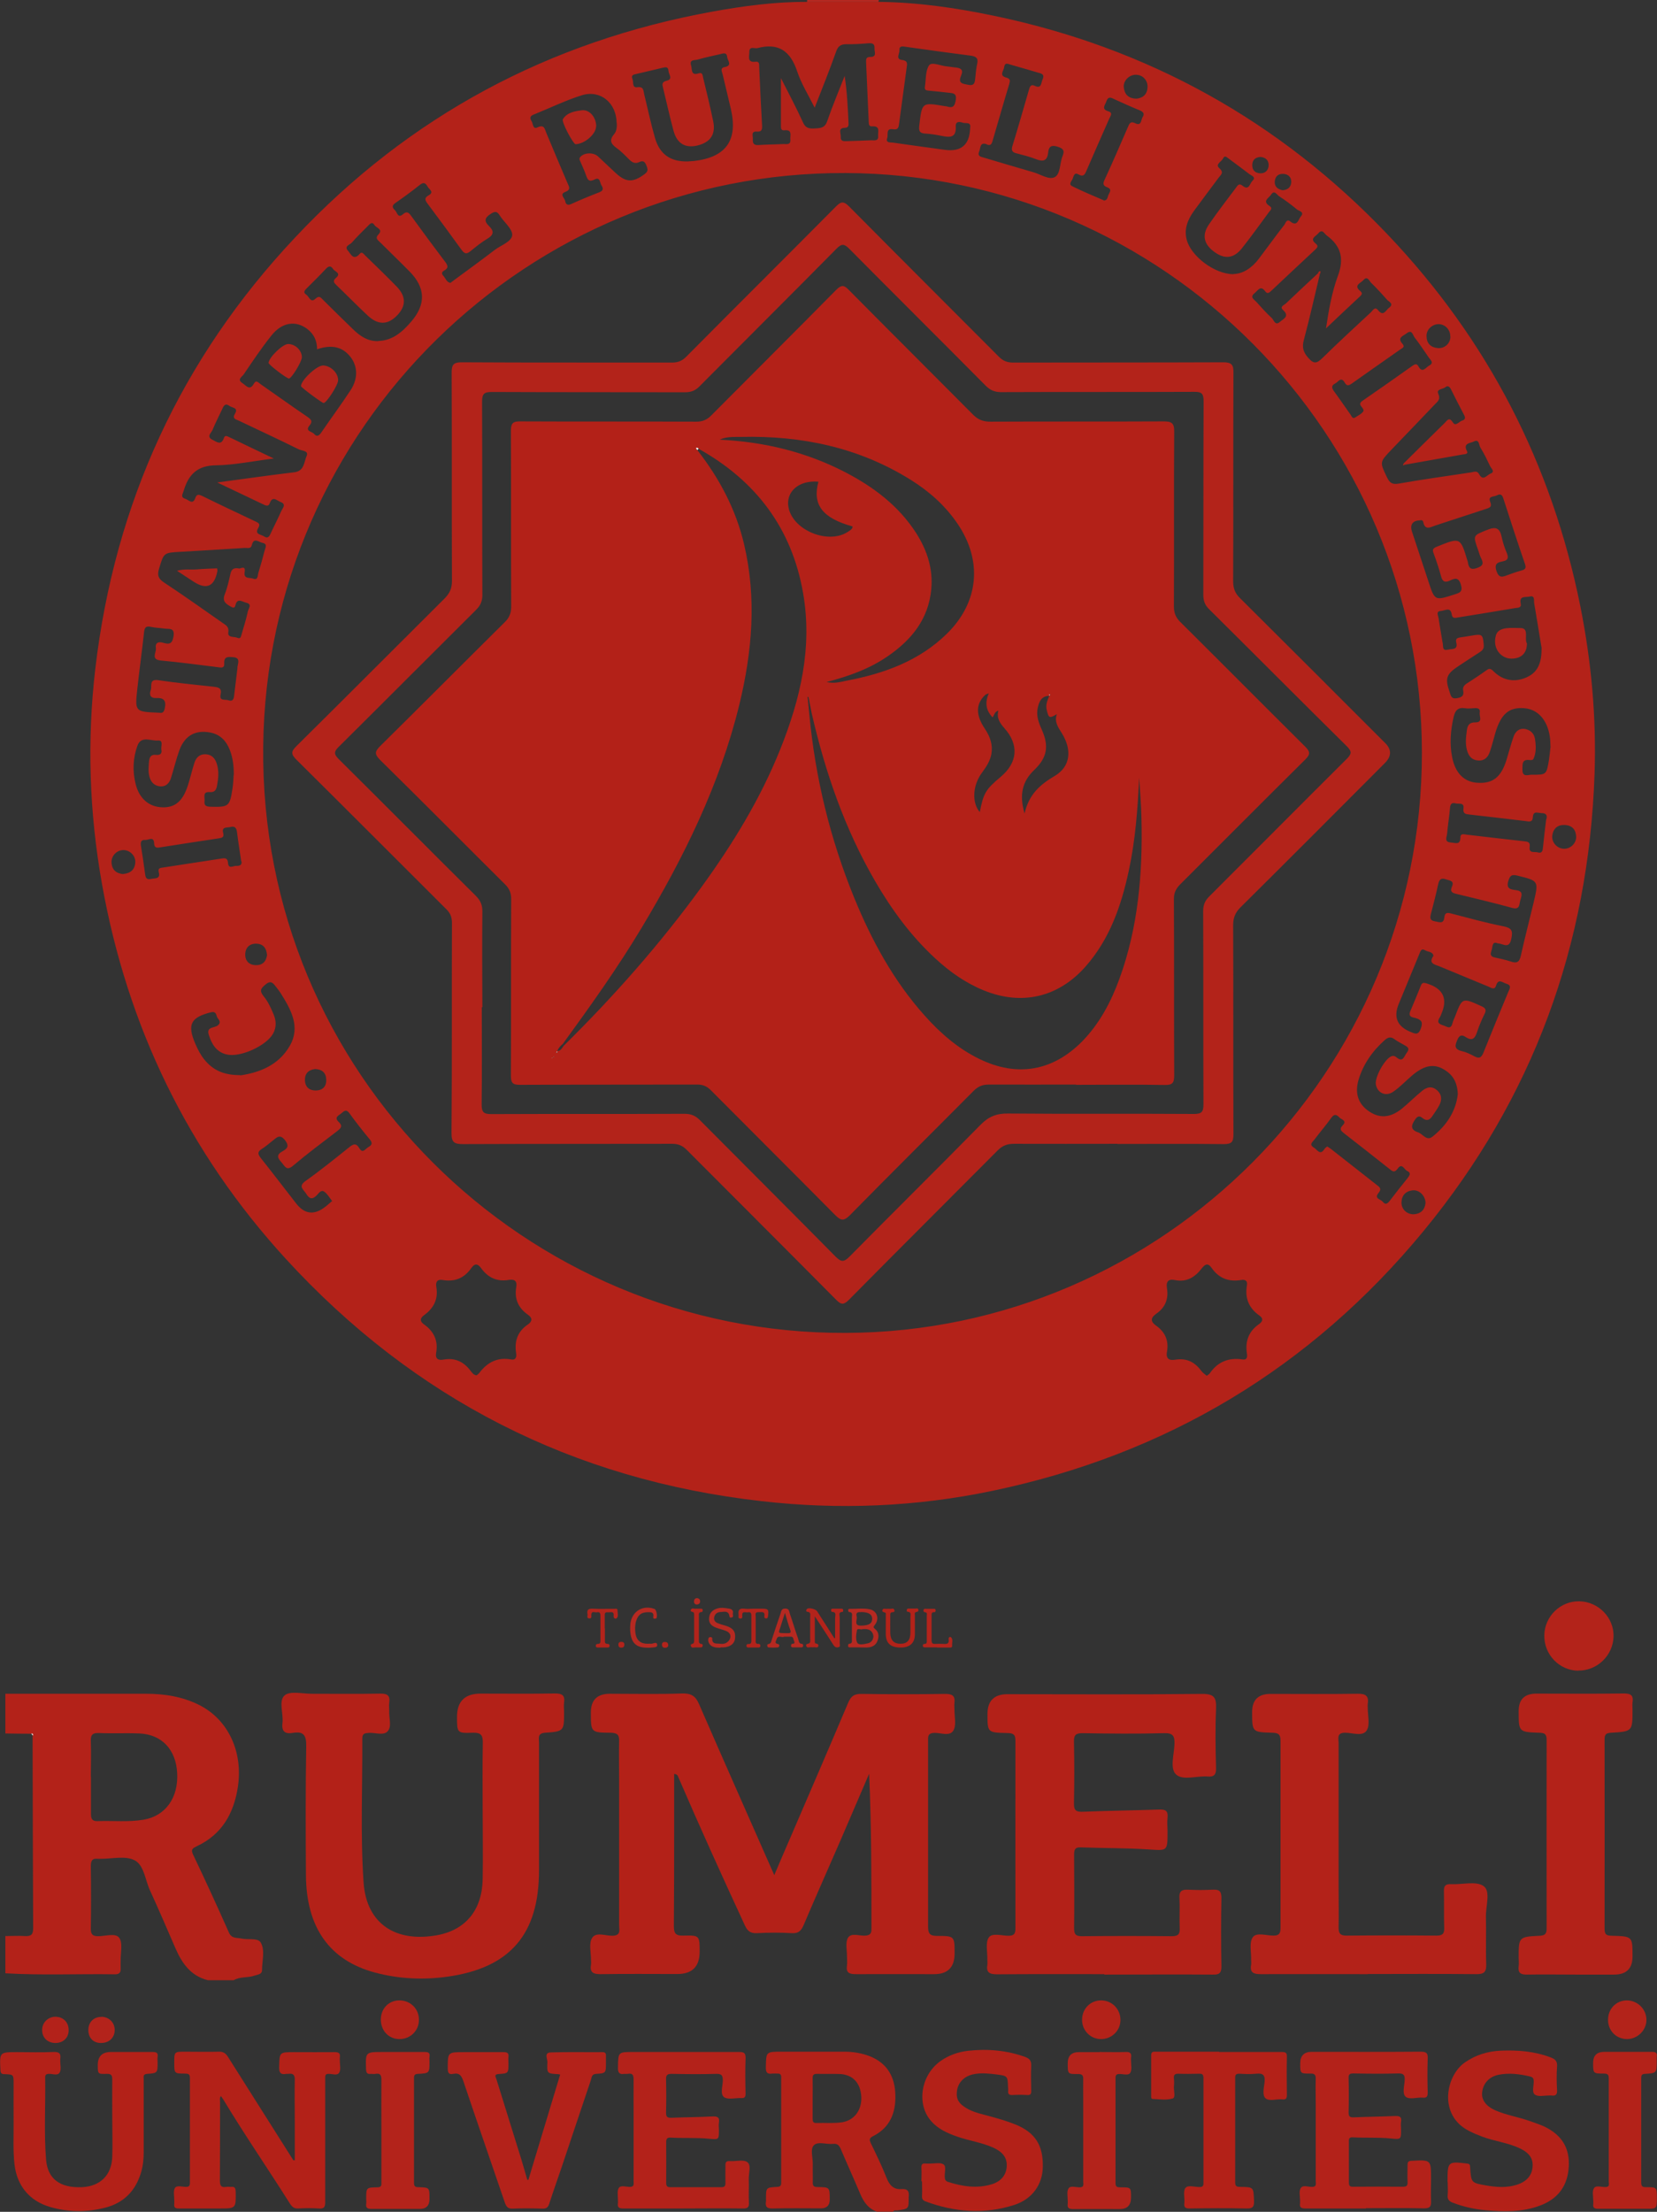 <?xml version="1.0" encoding="UTF-8"?>
<svg id="Layer_1" data-name="Layer 1" xmlns="http://www.w3.org/2000/svg" viewBox="0 0 114.39 152.63">
  <rect x="0" y="0" width="114.39" height="152.63" fill="#333333" stroke="none"/>
  <defs>
    <style>
      .cls-1 {
        fill: #b32118;
      }

      .cls-1, .cls-2, .cls-3, .cls-4, .cls-5, .cls-6, .cls-7, .cls-8 {
        fill-rule: evenodd;
        stroke-width: 0px;
      }

      .cls-2 {
        fill: #b52921;
      }

      .cls-3 {
        fill: #fdfbfa;
      }

      .cls-4 {
        fill: #b3231b;
      }

      .cls-5 {
        fill: #fcf7f5;
      }

      .cls-6 {
        fill: #b3221a;
      }

      .cls-7 {
        fill: #b32219;
      }

      .cls-8 {
        fill: #b3231a;
      }
    </style>
  </defs>
  <path class="cls-2" d="M60.68,0s-.03.06-.04.09c0,.01.02.03.03.04-1.66,0-3.31,0-4.97,0,.01-.03.03-.06.03-.09,0-.01-.02-.03-.03-.04h4.98Z"/>
  <path class="cls-7" d="M55.71.13c1.66,0,3.31,0,4.97,0,2.67.03,5.29.41,7.89.95,10.65,2.21,19.75,7.25,27.24,15.12,6.9,7.25,11.32,15.82,13.29,25.65.76,3.81,1.11,7.65.98,11.53-.4,11.83-4.26,22.4-11.79,31.55-7.8,9.47-17.78,15.44-29.79,17.95-5.26,1.1-10.57,1.32-15.92.71-13.04-1.47-24-7.07-32.85-16.72-6.74-7.36-10.94-16.03-12.69-25.87-.88-4.93-1.04-9.9-.46-14.86,1.34-11.43,5.92-21.4,13.82-29.78C28.26,8,37.9,2.85,49.19.8c2.15-.39,4.32-.68,6.52-.67ZM96.98,32.08s-.06-.06-.09-.09c.95-.94,1.9-1.88,2.86-2.82.17-.17.29-.42.55-.02.19.31.43-.07.65-.13.21-.06.22-.2.12-.39-.31-.58-.61-1.17-.9-1.76-.09-.18-.22-.29-.39-.15-.18.15-.64.12-.49.45.18.4-.05.54-.25.75-1,1.05-2,2.09-3,3.13-.81.85-.79.84-.29,1.89.19.39.37.51.82.43,1.65-.29,3.32-.52,4.98-.77.2-.03.42-.15.56.12.27.51.53.07.77-.03.36-.13.08-.35,0-.5-.21-.44-.42-.89-.68-1.3-.11-.17-.07-.62-.46-.42-.24.12-.76.1-.47.66.11.21-.15.21-.28.23-1.34.24-2.68.47-4.02.71ZM90.99,18.81s.08.08.12.13c-.36,1.51-.7,3.02-1.1,4.52-.14.52-.04.84.31,1.24.39.45.6.37.98,0,1.09-1.07,2.22-2.11,3.34-3.15.13-.12.27-.43.5-.14.37.46.52,0,.74-.16.39-.29-.01-.43-.14-.58-.35-.4-.71-.79-1.09-1.16-.13-.13-.25-.5-.53-.18-.18.21-.71.35-.21.76.16.13.11.24-.02.36-.79.73-1.57,1.47-2.35,2.21.19-1.26.4-2.48.82-3.62.44-1.18.23-2.06-.77-2.79-.18-.13-.3-.49-.59-.14-.18.21-.61.36-.16.71.2.16.09.28-.05.41-1.01.94-2.02,1.89-3.02,2.83-.13.12-.27.26-.42.05-.33-.46-.51-.06-.74.12-.35.28-.04.43.12.6.34.38.68.76,1.06,1.11.15.13.23.57.57.27.23-.2.7-.38.21-.82-.24-.22.06-.33.18-.43.75-.72,1.52-1.43,2.28-2.14ZM98.16,51.95c0-22.02-17.87-39.92-39.78-40.01-21.9-.09-39.98,17.51-40.21,39.58-.24,22.53,18.08,40.55,40.23,40.46,21.88-.09,39.77-18.01,39.76-40.03ZM83.32,94.93c.09-.07.17-.11.21-.18.55-.79,1.3-1.08,2.25-.94.33.05.33-.2.3-.41-.13-.85.12-1.53.84-2.03.25-.18.32-.38.02-.59-.73-.51-1.01-1.21-.86-2.08.06-.33-.13-.42-.41-.37-.86.14-1.54-.13-2.03-.84-.26-.38-.47-.23-.68.04-.47.61-1.05.97-1.86.8-.46-.09-.61.13-.54.56.12.74-.11,1.33-.73,1.76-.37.26-.45.52-.03.82.63.44.9,1.04.76,1.81-.08.46.13.62.56.55.77-.13,1.35.14,1.81.77.1.13.24.23.38.34ZM32.91,94.9c.06-.05.13-.09.18-.16.55-.73,1.25-1.1,2.19-.93.34.06.39-.18.35-.43-.13-.83.1-1.5.81-1.98.33-.23.32-.46,0-.68-.67-.47-.94-1.1-.8-1.91.07-.4-.11-.55-.5-.49-.81.14-1.44-.14-1.92-.8-.21-.3-.43-.38-.68-.02-.48.69-1.13.97-1.97.83-.37-.07-.51.12-.45.47.15.84-.18,1.48-.85,1.96-.3.22-.28.43,0,.63.68.48.99,1.12.84,1.96-.08.42.15.54.51.47.79-.14,1.39.14,1.87.78.1.13.2.28.41.31ZM53.91,5.39c.5.99,1.05,2.01,1.53,3.07.2.44.5.42.87.4.39-.02.65-.06.8-.51.36-1.05.8-2.08,1.2-3.11.17,1.12.22,2.21.27,3.31,0,.19-.08.27-.26.27-.5.02-.26.38-.28.61-.03.32.19.32.42.31.55-.02,1.11-.03,1.66-.06.2-.01.54.09.5-.29-.03-.26.18-.71-.4-.67-.26.02-.24-.18-.25-.35-.06-1.36-.12-2.72-.18-4.08-.01-.22.01-.36.29-.36.49,0,.27-.37.29-.61.02-.34-.19-.35-.46-.33-.49.04-.98.07-1.46.06-.39,0-.59.11-.73.51-.45,1.27-.95,2.52-1.48,3.87-.44-.88-.92-1.65-1.2-2.48-.46-1.41-1.28-2.02-2.75-1.63-.21.05-.57-.17-.56.28,0,.29-.17.74.44.66.26-.03.24.18.24.35.06,1.36.12,2.72.2,4.08.01.26-.04.41-.34.39-.46-.04-.28.3-.3.52-.02.28.06.43.39.41.57-.04,1.15-.04,1.72-.07.21,0,.52.08.48-.31-.03-.27.17-.7-.41-.64-.26.03-.24-.18-.24-.35,0-1.08,0-2.17,0-3.24ZM15.02,33.29c1.89-.25,3.6-.5,5.3-.7.7-.09.66-.71.85-1.13.16-.36-.33-.35-.54-.45-1.37-.68-2.76-1.32-4.14-1.98-.2-.09-.48-.13-.27-.48.26-.43-.2-.4-.38-.54-.28-.21-.4-.02-.5.22-.22.48-.47.95-.67,1.44-.08.2-.45.46,0,.68.29.14.6.42.79-.13.07-.22.24-.11.37-.05.23.1.46.22.69.33.74.36,1.49.71,2.38,1.14-1.46.18-2.72.45-3.99.47-1.29.01-1.9.64-2.23,1.76-.07.23-.24.44.11.55.24.07.52.46.7-.07.08-.24.22-.24.44-.14,1.24.61,2.49,1.2,3.74,1.79.22.1.3.19.16.43-.28.46.19.44.39.58.3.2.39-.03.49-.25.23-.5.49-.99.71-1.5.09-.2.37-.46-.05-.62-.26-.1-.56-.45-.75.09-.06.18-.19.19-.35.12-1.03-.49-2.06-.98-3.24-1.54ZM21.89,24.11c0-.6-.22-1.04-.64-1.38-.81-.64-1.77-.51-2.51.42-.69.86-1.3,1.78-1.92,2.69-.11.16-.48.35-.08.6.25.16.5.56.79.03.16-.29.32-.05.46.04,1.08.75,2.15,1.52,3.24,2.26.24.17.38.3.14.59-.34.4.17.41.31.58.18.21.33.15.49-.08.67-.98,1.38-1.94,2.03-2.93.53-.8.5-1.67-.02-2.32-.55-.68-1.28-.85-2.28-.51ZM106.41,44.64c-.14-.84-.31-1.93-.5-3.02-.03-.19.07-.56-.33-.45-.25.06-.72-.08-.6.48.07.3-.2.29-.37.31-1.32.22-2.64.44-3.97.65-.19.03-.38.09-.42-.21-.08-.56-.49-.25-.75-.24-.36.02-.19.31-.16.49.09.59.19,1.18.29,1.76.04.2-.05.52.36.42.28-.07.71.04.57-.5-.07-.27.1-.32.31-.35.25-.03.5-.08.76-.12.73-.13.77-.07.83.66.02.28-.12.38-.3.5-.48.31-.96.62-1.44.94-.85.56-.95.85-.61,1.81.08.24.11.48.5.41.35-.06.5-.18.43-.53-.05-.25.09-.39.29-.51.45-.29.89-.58,1.32-.89.18-.13.28-.13.46.05.67.68,1.5.81,2.33.43.78-.36,1.03-1.02,1.01-2.08ZM42.57,8.5c-.01-1.39-1.11-2.32-2.39-1.93-1.15.36-2.25.9-3.37,1.35-.27.11-.21.29-.11.45.11.17.07.58.41.42.46-.22.49.1.6.37.48,1.16.97,2.31,1.46,3.46.11.26.27.47-.16.63-.41.16-.02.42.01.63.03.2.15.32.41.2.64-.29,1.29-.56,1.94-.81.29-.11.29-.28.15-.48-.12-.18-.08-.61-.48-.4-.37.19-.48.02-.58-.29-.11-.32-.26-.63-.39-.94-.05-.11-.12-.21,0-.34.28-.3.9-.32,1.22-.02.39.36.77.73,1.16,1.09.76.72,1.24.73,2.07.11.27-.2.18-.37.1-.59-.1-.25-.22-.35-.48-.23-.3.15-.52.02-.73-.2-.27-.27-.54-.55-.85-.77-.39-.28-.52-.54-.16-.96.18-.21.19-.51.18-.76ZM85.16,18.91c.67-.02,1.27-.43,1.74-1.05.59-.78,1.16-1.57,1.76-2.34.09-.12.16-.44.41-.24.5.4.55-.14.73-.34.28-.32-.13-.38-.27-.49-.39-.33-.8-.63-1.23-.91-.15-.1-.33-.46-.55-.11-.14.23-.65.44-.1.79.23.15.05.29-.05.42-.62.84-1.22,1.68-1.87,2.5-.56.7-1.19.76-1.89.25-.74-.53-.89-1.17-.37-1.92.59-.86,1.23-1.68,1.85-2.51.11-.15.21-.34.45-.15.46.38.51-.16.69-.33.27-.26-.05-.35-.2-.46-.47-.36-.95-.71-1.43-1.07-.14-.1-.29-.26-.4-.01-.1.22-.56.39-.26.66.35.31.11.46-.04.66-.57.77-1.15,1.53-1.71,2.3-.42.59-.69,1.23-.5,1.97.28,1.13,1.93,2.4,3.24,2.39ZM47.46,11.14c.15-.01.3-.02.45-.03,2.22-.26,3.05-1.43,2.54-3.61-.18-.79-.38-1.57-.56-2.36-.04-.18-.21-.45.14-.51.56-.11.19-.46.17-.69-.03-.39-.33-.23-.54-.19-.5.11-1,.22-1.49.36-.2.06-.6-.02-.46.41.08.25-.04.73.53.54.27-.09.26.15.3.3.24.99.48,1.98.69,2.98.2.92-.18,1.48-1.08,1.7-.85.2-1.42-.13-1.66-1.04-.26-.96-.47-1.94-.71-2.91-.06-.24-.12-.43.24-.52.47-.11.14-.44.13-.67-.02-.34-.23-.26-.46-.21-.58.14-1.16.27-1.74.41-.19.04-.41.07-.29.35.09.21-.04.62.33.57.45-.06.42.22.48.48.25,1.01.46,2.03.75,3.03.33,1.13,1.08,1.63,2.23,1.61ZM26.11,23.53c1.01-.03,1.68-.64,2.29-1.35,1.02-1.19.97-2.34-.13-3.45-.67-.68-1.36-1.34-2.04-2.02-.16-.16-.36-.27-.09-.55.32-.34-.17-.43-.29-.63-.15-.25-.3-.1-.44.05-.37.38-.76.74-1.11,1.15-.13.16-.57.25-.28.57.19.21.38.73.82.21.14-.17.26.01.36.11.73.71,1.47,1.42,2.18,2.15.67.69.66,1.36.02,2.01-.64.65-1.3.66-2.01,0-.73-.68-1.43-1.4-2.15-2.09-.17-.16-.3-.3-.05-.51.4-.34-.08-.43-.2-.62-.15-.24-.31-.21-.5,0-.42.45-.86.88-1.3,1.32-.14.14-.3.29-.05.45.2.13.3.6.63.29.29-.27.39-.06.55.09.68.67,1.36,1.35,2.05,2.01.48.47,1.02.84,1.74.82ZM66.35,5.22c-.24.54.12.56.48.63.46.1.47-.18.5-.5.03-.32.06-.64.13-.95.09-.4-.09-.51-.45-.56-1.5-.19-2.99-.4-4.48-.61-.22-.03-.46-.09-.44.25.02.23-.29.6.19.66.4.05.35.27.31.53-.17,1.28-.35,2.57-.52,3.85-.03.25-.06.46-.41.4-.53-.09-.33.38-.41.6-.12.35.19.3.38.32,1.2.17,2.4.34,3.6.5q1.66.22,1.74-1.44s0-.04,0-.06c.09-.46-.3-.3-.5-.37-.23-.08-.51-.11-.49.25.05.84-.46.76-1.01.65-.35-.07-.71-.13-1.07-.15-.37-.02-.49-.13-.44-.54.19-1.63.17-1.63,1.79-1.35.04,0,.08,0,.13.02.41.13.53-.03.6-.44.08-.47-.17-.48-.48-.51-.44-.05-.89-.1-1.33-.14-.17-.02-.36,0-.32-.27.08-.5.03-1.08.28-1.47.17-.27.75,0,1.14.05.21.02.42.06.63.08.36.03.65.11.45.56ZM98.04,35.91c-.51,0-.73.29-.56.79.37,1.13.75,2.26,1.12,3.39.45,1.38.44,1.37,1.81.93.36-.11.59-.18.44-.68-.16-.53-.42-.43-.75-.28-.34.16-.52.09-.62-.3-.14-.53-.32-1.06-.51-1.57-.1-.26-.05-.35.21-.46,1.64-.66,1.63-.67,2.13.98.01.04.03.08.03.12.06.4.23.51.64.36.39-.14.45-.3.28-.64-.1-.19-.15-.4-.22-.6-.37-1.03-.35-.99.64-1.39.62-.25.87-.09.99.51.08.37.2.74.35,1.09.14.34.08.51-.29.58-.36.07-.59.17-.42.67.17.5.41.41.75.28.32-.12.64-.23.97-.32.24-.07.35-.14.25-.44-.52-1.51-1.01-3.02-1.5-4.54-.09-.29-.23-.32-.46-.2-.19.1-.61.03-.45.43.16.38-.05.42-.32.51-1.15.37-2.3.76-3.45,1.13-.34.11-.73.38-.85-.25-.02-.09-.1-.13-.19-.11ZM98.96,65.97c-.05-.32-.38-.27-.57-.39-.27-.17-.33.06-.4.23-.48,1.16-.95,2.32-1.43,3.47q-.56,1.36.8,1.92c.3.12.54.28.72-.21.15-.42.09-.6-.33-.73-.2-.06-.57-.06-.39-.48.25-.59.49-1.17.73-1.77.08-.21.19-.21.39-.15q1.73.52,1.01,2.14c-.03.08-.06.16-.11.23-.21.33-.03.44.26.53.25.08.51.32.63-.15.04-.16.12-.32.18-.47.5-1.31.5-1.3,1.79-.72.3.13.4.25.24.56-.2.4-.37.81-.51,1.23-.14.44-.33.66-.79.35-.25-.16-.43-.15-.57.19-.17.39-.23.65.29.78.31.07.6.21.88.36.36.2.5.07.64-.28.55-1.38,1.12-2.75,1.69-4.13.09-.23.29-.48-.13-.6-.25-.07-.54-.38-.7.13-.1.33-.33.16-.51.08-1.14-.47-2.28-.94-3.41-1.41-.31-.13-.78-.18-.4-.73ZM16.55,39.22c.06.02.42-.22.34.25-.09.51.37.37.59.46.34.13.3-.21.35-.38.16-.51.3-1.02.43-1.53.05-.2.24-.49-.14-.56-.24-.04-.61-.42-.74.17-.06.26-.31.17-.49.18-1.48.09-2.97.19-4.45.27-1.15.06-1.13.07-1.46,1.16-.13.44-.07.67.32.94,1.38.91,2.73,1.87,4.09,2.82.22.15.43.26.37.64-.05.39.4.27.62.37.26.12.26-.14.31-.28.15-.51.31-1.02.42-1.54.04-.19.33-.5-.12-.6-.26-.06-.62-.37-.74.19-.04.18-.16.17-.28.1-.34-.19-.66-.36-.45-.88.18-.45.28-.93.39-1.41.07-.3.22-.45.64-.35ZM16.14,53.47c0-.6-.06-1.19-.29-1.75-.24-.61-.66-1.04-1.33-1.17-1.03-.2-1.77.21-2.14,1.23-.23.64-.38,1.3-.59,1.95-.12.34-.36.58-.77.53-.38-.05-.6-.29-.7-.65-.1-.36-.06-.72-.03-1.08.03-.29.14-.48.48-.44.26.03.43-.07.37-.35-.05-.23.18-.68-.25-.64-.47.04-1.14-.35-1.4.35-.31.85-.35,1.75-.13,2.64.25,1.02.93,1.6,1.86,1.62.87.02,1.39-.42,1.74-1.48.17-.52.29-1.06.46-1.59.12-.37.37-.62.8-.59.42.03.64.3.75.67.15.48.11.96.02,1.45-.05.3-.14.52-.51.49-.52-.04-.33.36-.36.62-.04.32.12.38.41.39,1.26.03,1.33-.01,1.52-1.26.05-.31.06-.63.08-.95ZM100.64,75.5c-.03-.7-.26-1.22-.79-1.59-.76-.54-1.46-.46-2.36.3-.44.37-.83.8-1.3,1.12-.52.37-1.11.09-1.21-.5-.08-.5.61-1.75,1.07-1.94.14-.06.26-.01.35.07.47.39.53-.08.72-.32.26-.34-.02-.43-.24-.56-.2-.12-.42-.22-.6-.36-.25-.19-.44-.16-.67.04-.86.76-1.51,1.68-1.83,2.78-.27.94.01,1.68.76,2.17.72.48,1.46.42,2.23-.2.48-.39.91-.83,1.39-1.22.29-.24.63-.38.99-.1.38.29.42.68.21,1.08-.13.26-.32.5-.48.75-.18.27-.39.37-.68.13-.2-.16-.33-.15-.5.09-.28.4-.36.72.2.9.33.11.58.63,1,.29.96-.77,1.61-1.74,1.74-2.94ZM107.04,51.62c-.02-.33-.01-.57-.05-.8-.18-1.16-.84-1.88-1.77-1.95-1.04-.08-1.59.39-1.98,1.67-.13.45-.24.9-.39,1.34-.12.36-.36.63-.8.6-.46-.03-.67-.32-.78-.72-.12-.44-.07-.88-.01-1.33.04-.36.16-.59.59-.58.54,0,.26-.42.3-.66.06-.31-.15-.34-.39-.32-.21.01-.43.04-.64,0-.48-.07-.67.17-.77.61-.21.92-.29,1.85-.1,2.78.22,1.11.84,1.72,1.79,1.76,1.02.05,1.58-.39,1.95-1.55.17-.55.31-1.11.5-1.64.14-.4.45-.63.9-.5.34.1.54.36.58.69.07.46.09.94-.12,1.37-.02.05-.16.07-.23.06-.58-.08-.51.3-.52.67,0,.54.39.34.64.34,1.02.01,1.02,0,1.19-1.01.05-.31.08-.63.1-.85ZM16.4,46.12s0,0-.01,0c0-.06,0-.13.02-.19.06-.28.13-.55-.32-.58-.35-.03-.64-.06-.61.44.02.34-.22.28-.44.25-1.31-.16-2.62-.34-3.93-.46-.73-.07-.3-.55-.35-.85-.06-.4.2-.47.52-.37.43.13.62.05.7-.46.09-.6-.3-.48-.6-.52-.32-.05-.64-.05-.95-.12-.38-.09-.46.07-.49.41-.14,1.29-.32,2.57-.46,3.86-.17,1.58-.16,1.58,1.43,1.65.02,0,.04,0,.06,0,.27.06.36-.06.41-.33.11-.51-.1-.71-.57-.68-.44.02-.52-.22-.4-.56.09-.27-.14-.78.54-.67,1.26.19,2.53.31,3.8.45.32.04.58.08.48.53-.11.48.31.32.53.4.28.1.37-.04.4-.3.07-.63.16-1.27.23-1.9ZM103.4,65.1c-.37-.16-.36.16-.4.37-.05.22-.24.5.18.6.37.08.75.16,1.11.28.41.14.6.06.7-.4.27-1.22.59-2.44.88-3.66.36-1.52.36-1.5-1.13-1.87-.38-.09-.5,0-.61.36-.18.57.18.6.55.65.53.07.34.42.27.71-.08.28-.02.66-.56.51-1.27-.35-2.55-.65-3.83-.96-.3-.07-.48-.15-.33-.5.19-.42-.15-.42-.41-.51-.31-.11-.45-.02-.53.31-.15.69-.32,1.37-.5,2.04-.07.28-.11.49.28.55.3.05.59.2.64-.28.03-.32.19-.34.48-.26,1.19.31,2.38.64,3.59.88.59.12.67.31.55.87-.15.72-.56.33-.91.31ZM22.93,82.88c-.19-.24-.33-.5-.55-.65-.22-.15-.38.12-.51.25-.31.32-.52.25-.73-.1-.18-.3-.59-.5-.04-.89,1.02-.72,2-1.52,2.98-2.3.28-.23.49-.36.73.05.23.39.41.04.6-.07.23-.13.35-.26.12-.54-.49-.59-.96-1.19-1.41-1.81-.22-.31-.38-.14-.56.01-.18.15-.51.27-.19.58.35.32.12.48-.14.68-1.01.77-2.04,1.54-3.01,2.36-.44.37-.55.03-.76-.21-.24-.27-.45-.52.02-.78.29-.17.54-.32.21-.76-.35-.46-.56-.23-.85,0-.25.2-.49.41-.76.58-.32.2-.29.36-.07.64.82,1.03,1.62,2.08,2.43,3.12q.87,1.13,2.01.24c.15-.11.28-.24.45-.38ZM16.58,74.21c1.25-.18,2.64-.66,3.43-2.05.75-1.31.07-2.5-.63-3.62-.09-.14-.2-.28-.3-.41-.2-.24-.34-.53-.74-.2-.34.28-.45.44-.13.83.29.35.49.79.67,1.22.19.44.22.9-.03,1.35-.47.84-2.28,1.67-3.22,1.43-.7-.17-1.02-.72-1.22-1.36-.18-.58.43-.44.65-.66.27-.26-.04-.41-.09-.6-.05-.16-.09-.36-.39-.29-1.41.35-1.67.84-1.1,2.17.17.39.36.77.63,1.1.57.7,1.3,1.08,2.47,1.07ZM31.08,19.53c.11-.08.21-.15.31-.23.92-.68,1.85-1.35,2.76-2.05.43-.33,1.18-.57,1.21-1.03.02-.43-.57-.89-.86-1.35-.19-.31-.34-.3-.64-.1-.42.27-.44.51-.1.83.35.34.34.6-.11.87-.42.25-.8.56-1.18.87-.26.21-.4.18-.6-.09-.77-1.07-1.55-2.12-2.34-3.18-.18-.23-.27-.41.06-.59.41-.23.03-.41-.07-.6-.13-.24-.27-.34-.54-.12-.55.44-1.11.85-1.69,1.25-.27.18-.19.35-.02.5.15.14.19.58.54.28.29-.25.42-.11.59.13.76,1.05,1.53,2.09,2.31,3.12.2.26.29.45-.06.64-.17.09-.17.23-.04.36.15.16.21.42.47.48ZM68.13,9.96c-.5-.19-.43.26-.53.49-.15.35.13.37.36.44,1.12.33,2.24.67,3.36.99.51.14,1.1.56,1.5.34.4-.22.33-.96.53-1.44.17-.41.03-.54-.35-.66-.43-.13-.6,0-.64.4-.06.59-.35.66-.85.46-.43-.17-.89-.28-1.34-.4-.29-.07-.37-.2-.28-.5.4-1.3.77-2.6,1.15-3.91.06-.21.14-.37.39-.25.48.23.43-.19.54-.43.18-.39-.11-.42-.35-.49-.61-.18-1.22-.36-1.83-.53-.2-.06-.42-.19-.47.17-.03.25-.37.58.14.71.3.08.28.22.21.46-.39,1.28-.75,2.56-1.13,3.85-.06.21-.11.44-.42.31ZM91.62,79.11c.09.06.16.1.23.15,1.09.85,2.17,1.71,3.26,2.56.23.17.22.3.05.51-.32.39.16.42.3.6.19.25.34.12.49-.08.4-.53.81-1.04,1.22-1.55.15-.19.26-.37-.03-.5-.2-.09-.35-.58-.65-.16-.23.33-.39.17-.6,0-1.03-.82-2.07-1.63-3.11-2.44-.21-.17-.34-.29-.09-.54.33-.33-.09-.4-.23-.55-.18-.19-.34-.27-.55.02-.37.52-.79,1-1.17,1.51-.13.17-.39.34-.04.55.23.13.43.59.74.09.04-.07.12-.11.19-.17ZM16.65,59.42c-.1-.7-.21-1.35-.29-2.01-.04-.29-.16-.42-.46-.34-.24.06-.62-.04-.49.43.07.27-.08.32-.3.35-1.34.2-2.69.41-4.03.62-.23.04-.43.06-.44-.27-.02-.52-.39-.22-.61-.24-.3-.02-.34.16-.3.41.1.61.19,1.22.27,1.83.04.26.03.54.43.45.27-.06.66.03.53-.47-.08-.3.14-.29.33-.32,1.32-.2,2.64-.41,3.97-.61.24-.04.46-.07.48.29.03.47.37.19.58.21.26.02.41-.1.34-.33ZM94.13,28.36c.03-.27-.49-.42-.06-.71,1.15-.79,2.3-1.6,3.44-2.41.16-.11.3-.17.41.04.28.51.51.07.74-.05.36-.19.1-.38-.02-.55-.32-.47-.64-.95-.99-1.4-.12-.16-.17-.57-.54-.28-.24.19-.69.29-.28.74.19.22-.05.29-.17.38-1.11.78-2.23,1.56-3.33,2.34-.2.14-.35.21-.5-.06-.25-.44-.45-.04-.65.06-.29.14-.25.32-.08.55.39.53.76,1.08,1.14,1.61.07.1.13.32.33.18.2-.14.45-.24.56-.44ZM106.75,56.54c.08-.26,0-.43-.32-.43-.25,0-.59-.19-.61.28-.02.38-.28.3-.5.27-1.29-.15-2.57-.31-3.86-.45-.28-.03-.48-.05-.43-.43.06-.43-.33-.28-.54-.34-.27-.08-.37.05-.39.32-.05.59-.15,1.18-.2,1.77-.02.23-.23.58.27.61.31.02.64.2.65-.36,0-.3.28-.2.45-.18,1.31.15,2.62.31,3.92.45.25.03.46.03.41.39-.07.48.35.31.56.38.3.09.34-.12.36-.36.06-.63.14-1.27.22-1.93ZM76.19,13.84c.29,0,.26-.27.35-.43.09-.17.21-.36-.07-.47-.26-.1-.37-.2-.23-.5.57-1.24,1.11-2.48,1.65-3.73.1-.24.2-.34.47-.21.45.23.4-.23.52-.42.16-.24.03-.37-.21-.47-.57-.23-1.13-.49-1.69-.74-.23-.11-.47-.27-.6.12-.08.25-.38.54.13.69.35.11.14.33.07.5-.52,1.19-1.05,2.37-1.56,3.56-.12.29-.21.5-.58.29-.27-.15-.32.11-.38.28-.06.18-.33.4-.04.54.7.35,1.43.65,2.17.97ZM98.41,83.01c-.01-.5-.43-.91-.88-.87-.49.05-.77.35-.78.84-.01.47.39.84.87.81.5-.04.75-.34.79-.78ZM100.12,23.23c.01-.45-.32-.83-.76-.86-.45-.03-.89.35-.88.81,0,.5.27.79.77.84.48.04.87-.31.88-.79ZM78.46,6.81c.43-.05.74-.28.76-.8.02-.48-.35-.86-.82-.85-.45,0-.87.42-.82.87.05.48.32.77.88.78ZM107.95,58.57c.46.02.87-.37.86-.83-.02-.5-.29-.79-.79-.81-.5-.02-.8.25-.86.74-.05.46.33.88.79.9ZM8.51,60.31c.49-.04.79-.29.83-.79.03-.46-.37-.86-.82-.86-.46,0-.85.4-.82.87.03.5.33.75.82.79ZM18.43,65.87c-.04-.44-.26-.73-.71-.75-.48-.02-.78.26-.79.73-.01.48.29.76.77.75.45,0,.69-.28.74-.73ZM21.76,73.77c-.47.05-.73.32-.71.8.03.46.32.69.76.68.49-.01.74-.3.71-.79-.03-.46-.31-.67-.77-.69ZM87.02,10.83c-.34.02-.56.19-.57.54-.02.39.23.59.58.59.33,0,.55-.23.55-.57,0-.33-.21-.53-.56-.56ZM88.55,13.13c.34-.03.56-.2.59-.54.02-.34-.18-.56-.52-.59-.38-.03-.6.18-.62.55-.01.36.23.51.55.58Z"/>
  <g>
    <path class="cls-1" d="M60.57,152.63c-.61-.2-.94-.66-1.18-1.23-.44-1.04-.91-2.07-1.35-3.11-.11-.25-.23-.38-.53-.35-.45.05-1.05-.19-1.33.1-.26.27-.06.85-.07,1.3-.01.42.01.84,0,1.25-.01.25.07.33.33.33.84.01.84.02.84.86q0,.61-.61.61c-1.11,0-2.21-.02-3.32.01-.41.01-.54-.12-.47-.5,0-.06,0-.12,0-.18,0-.76,0-.77.77-.81.21-.01.28-.08.28-.29,0-2.42,0-4.84,0-7.26,0-.18-.05-.28-.25-.27-.12,0-.24-.01-.36,0-.35.05-.46-.07-.45-.43.02-1.08,0-1.08,1.1-1.08,1.43,0,2.87,0,4.3,0,.61,0,1.21.09,1.79.32,1.2.48,1.72,1.43,1.75,2.66.04,1.23-.37,2.26-1.54,2.85-.25.13-.27.23-.16.47.38.79.77,1.58,1.09,2.4.2.51.49.83,1.05.78.44-.03.53.19.48.56,0,.01,0,.03,0,.05,0,.76,0,.75-.76.86-.11.02-.24-.05-.32.09h-1.08ZM56.1,144.79c0,.46,0,.92,0,1.39,0,.18.01.33.25.32.6-.02,1.19.04,1.79-.05.84-.14,1.36-.84,1.32-1.75-.05-.96-.59-1.54-1.48-1.58-.52-.02-1.05,0-1.57-.01-.28-.01-.32.12-.31.35.01.45,0,.9,0,1.34Z"/>
    <path class="cls-1" d="M20.35,149.09v-2.68c0-.96-.02-1.91,0-2.87.01-.37-.12-.48-.45-.43-.04,0-.09,0-.13,0-.38.07-.51-.06-.5-.47.03-1.03,0-1.03,1.06-1.03.93,0,1.85.01,2.78,0,.28,0,.39.08.35.35-.01.09,0,.18,0,.27,0,.27.08.59-.04.79-.14.24-.49.08-.74.09-.22,0-.23.11-.23.28,0,.58,0,1.17,0,1.75,0,2.27,0,4.54,0,6.81,0,.33-.06.48-.43.45-.48-.03-.96-.03-1.43,0-.28.01-.42-.1-.57-.33-1.52-2.41-3.14-4.76-4.61-7.2-.04-.07-.1-.14-.16-.23-.1.14-.06.28-.06.4,0,1.81,0,3.62-.01,5.43,0,.35.08.5.44.44.1-.02.21,0,.31,0,.24-.03.33.04.34.31.02,1.18.03,1.18-1.13,1.18-.93,0-1.85,0-2.78,0-.24,0-.37-.05-.33-.32.01-.09,0-.18,0-.27,0-.28-.08-.63.05-.83.13-.2.5-.07.76-.07.23,0,.27-.09.27-.3,0-2.41,0-4.81,0-7.22,0-.3-.14-.29-.35-.3-.73,0-.73-.01-.73-.76s0-.75.75-.75,1.55.02,2.33,0c.31-.01.47.11.63.36,1.5,2.38,3.01,4.76,4.51,7.13.03,0,.06,0,.09,0Z"/>
    <path class="cls-1" d="M7.75,146.15c0-.88-.01-1.76,0-2.64,0-.31-.07-.41-.39-.4-.61.02-.61,0-.61-.61q0-.9.91-.9c.96,0,1.91,0,2.87,0,.26,0,.4.05.35.34-.02.12,0,.24,0,.36,0,.74,0,.76-.72.81-.3.02-.24.2-.24.37,0,1.67,0,3.35,0,5.02,0,.46-.04.92-.17,1.37-.37,1.3-1.2,2.15-2.51,2.48-1.27.32-2.54.31-3.8-.06-1.42-.42-2.27-1.47-2.44-2.94-.11-.98-.05-1.97-.06-2.95-.01-.87,0-1.73,0-2.6,0-.64,0-.65-.63-.67-.21,0-.27-.07-.28-.28-.06-1.24-.07-1.24,1.15-1.24.84,0,1.67.03,2.51-.01.42-.02.53.13.47.5,0,.04,0,.09,0,.13,0,.27.08.59-.04.79-.14.24-.49.08-.75.09-.2.01-.26.08-.25.27.03,1.88-.09,3.77.06,5.64.11,1.35.97,1.97,2.47,1.91,1.26-.05,2.06-.83,2.1-2.09.03-.9,0-1.79,0-2.69h0Z"/>
    <path class="cls-6" d="M94.29,152.4c-1.39,0-2.78,0-4.17,0-.3,0-.42-.08-.37-.38,0-.06,0-.12,0-.18,0-.28-.09-.62.04-.84.15-.25.52-.08.79-.09.33,0,.25-.23.25-.41,0-1.79,0-3.59,0-5.38,0-.55-.02-1.11,0-1.66.01-.3-.09-.38-.38-.37-.69,0-.69,0-.69-.7q0-.8.79-.8c2.51,0,5.02.01,7.53-.01.42,0,.5.12.48.5-.03.78-.02,1.55,0,2.33,0,.29-.09.37-.36.34-.4-.03-.91.16-1.17-.07-.24-.22-.08-.74-.06-1.12.02-.36-.06-.49-.45-.48-1.03.03-2.06.02-3.09,0-.24,0-.34.05-.33.32.02.79.02,1.58,0,2.38,0,.3.11.34.37.33.94-.04,1.88-.05,2.82-.09.31-.01.49.03.43.4-.03.17,0,.36,0,.54,0,.67,0,.68-.69.61-.88-.09-1.76-.03-2.64-.08-.22-.01-.28.07-.27.28,0,.94,0,1.88,0,2.82,0,.22.04.32.29.31,1.15-.01,2.3-.01,3.45,0,.28,0,.32-.11.31-.34-.02-.39,0-.78,0-1.17,0-.21.06-.27.28-.28,1.34-.07,1.34-.08,1.34,1.24,0,.51-.02,1.02,0,1.52.02.39-.07.53-.5.52-1.33-.03-2.66-.01-3.99-.01Z"/>
    <path class="cls-6" d="M47.16,152.4c-1.37,0-2.75,0-4.12,0-.28,0-.43-.05-.38-.37.01-.07,0-.15,0-.22,0-.28-.07-.63.06-.83.13-.2.5-.07.76-.07.33,0,.26-.22.26-.39,0-1.52,0-3.05,0-4.57,0-.81-.01-1.61,0-2.42,0-.32-.05-.49-.41-.42-.07.01-.15,0-.22,0-.34.06-.46-.07-.45-.43.02-1.08,0-1.08,1.06-1.08,2.43,0,4.87,0,7.31,0,.36,0,.45.09.44.45-.03.81-.02,1.61,0,2.42,0,.23-.05.32-.3.31-.4-.02-.91.13-1.18-.06-.29-.21-.1-.75-.09-1.14,0-.37-.08-.48-.46-.47-1.02.03-2.03.02-3.05,0-.3,0-.42.05-.41.39.02.76.02,1.52,0,2.29,0,.27.07.36.36.35.94-.04,1.88-.04,2.82-.09.35-.02.54.04.47.44-.03.16,0,.33,0,.49,0,.66,0,.67-.65.61-.89-.09-1.79-.03-2.68-.08-.23-.01-.31.06-.31.3.01.94,0,1.88,0,2.82,0,.2.05.3.27.3,1.18,0,2.36,0,3.54,0,.22,0,.28-.08.28-.29-.01-.39,0-.78,0-1.17-.01-.24.03-.36.31-.34.41.03.95-.13,1.21.08.28.22.07.78.09,1.19.02.52-.02,1.05.01,1.57.03.38-.12.44-.45.43-1.36-.02-2.72,0-4.08,0Z"/>
    <path class="cls-1" d="M63.61,150.53c0-.31.02-.63,0-.94-.02-.25.08-.32.31-.29.1.01.21,0,.31,0,.31,0,.7-.09.91.06.2.14.06.56.08.85.01.16.03.29.21.35,1,.32,2,.48,3.03.17.66-.2,1.01-.65,1.04-1.25.03-.65-.36-1.01-.89-1.26-.82-.38-1.72-.49-2.56-.79-.65-.23-1.28-.51-1.75-1.04-1.05-1.16-.74-3.18.61-4.15.57-.41,1.22-.64,1.91-.72,1.35-.15,2.68-.04,3.97.43.29.11.41.26.4.59-.03.58-.01,1.17,0,1.75,0,.21-.05.29-.27.28-.34-.02-.69-.02-1.03,0-.25.01-.32-.09-.29-.31,0-.07,0-.15-.01-.22-.03-.78-.02-.79-.79-.89-.5-.06-1-.12-1.51-.03-.78.13-1.25.66-1.24,1.4,0,.37.18.62.46.82.48.36,1.05.49,1.61.64.68.18,1.35.37,2,.63,1.35.56,1.9,1.43,1.87,2.93-.02,1.19-.72,2.21-1.96,2.61-2.06.67-4.12.51-6.14-.24-.18-.07-.25-.17-.24-.36.02-.34,0-.69,0-1.03h-.02Z"/>
    <path class="cls-1" d="M99.93,150.56v-.09c0-1.3.04-1.33,1.35-1.17.2.02.2.11.21.26.07,1.06.07,1.07,1.1,1.25.71.12,1.42.18,2.13-.05.66-.21,1.03-.63,1.08-1.22.05-.59-.22-.98-.9-1.3-.81-.38-1.72-.48-2.56-.79-.32-.12-.63-.25-.94-.41-2.13-1.09-1.59-3.81-.27-4.72.75-.52,1.57-.77,2.47-.81,1.17-.05,2.32.04,3.44.46.32.12.48.26.45.64-.04.54-.03,1.08,0,1.61.02.33-.1.43-.4.38-.04,0-.09,0-.13,0-.34,0-.77.11-1-.06-.23-.16-.07-.61-.08-.93,0-.22-.11-.29-.29-.33-.7-.16-1.41-.25-2.13-.11-.65.13-1.08.6-1.14,1.21-.06.5.24.94.87,1.23.78.35,1.63.47,2.43.76.32.12.65.22.96.36,1.23.58,1.79,1.49,1.72,2.77-.07,1.33-.74,2.24-1.99,2.7-1.22.46-2.49.43-3.76.32-.77-.07-1.53-.24-2.26-.52-.26-.1-.38-.24-.35-.52.03-.3,0-.6,0-.9Z"/>
    <path class="cls-6" d="M36.48,150.41c.73-2.42,1.46-4.83,2.19-7.25-.06-.01-.1-.03-.14-.03-.76-.04-.78-.04-.74-.83.01-.22-.25-.65.22-.67,1.19-.04,2.39-.01,3.59-.02.18,0,.24.08.23.25,0,.16,0,.33,0,.49,0,.7,0,.72-.68.76-.32.02-.3.26-.36.43-.67,1.97-1.32,3.95-1.99,5.93-.29.87-.61,1.74-.89,2.62-.09.27-.23.33-.48.32-.67-.02-1.35-.03-2.02,0-.34.02-.46-.13-.56-.42-.95-2.79-1.92-5.57-2.86-8.37-.13-.38-.27-.6-.7-.51-.29.06-.38-.06-.38-.36,0-1.14-.01-1.14,1.13-1.14.91,0,1.82,0,2.73,0,.25,0,.36.07.33.33-.02.15,0,.3,0,.45,0,.67,0,.69-.68.73-.35.02-.19.22-.15.36.57,1.83,1.14,3.67,1.71,5.5.15.48.28.96.42,1.44.03,0,.06,0,.09,0Z"/>
    <path class="cls-1" d="M84.14,141.6c1.45,0,2.9,0,4.35,0,.27,0,.36.06.35.34-.02.87-.01,1.73,0,2.6,0,.24-.04.36-.31.33-.4-.04-.91.16-1.17-.08-.24-.22-.1-.74-.06-1.12.05-.49-.13-.62-.59-.57-.38.04-.78.02-1.16,0-.22,0-.28.07-.28.28,0,2.41,0,4.81,0,7.22,0,.28.12.31.35.31.94.01.91.02.95.96.02.45-.12.54-.54.53-1.3-.03-2.6-.02-3.9,0-.28,0-.41-.06-.37-.37.04-.35-.1-.8.07-1.04.17-.23.64-.07.98-.07.23,0,.28-.09.27-.3,0-2.41,0-4.81,0-7.22,0-.24-.08-.31-.31-.3-.48.01-.96.02-1.43,0-.24,0-.32.08-.3.31.02.19.02.39,0,.58-.02.29.14.75-.09.82-.42.13-.91.05-1.38.03-.11,0-.1-.13-.1-.22,0-.93,0-1.85,0-2.78,0-.29.16-.26.35-.26,1.45,0,2.9,0,4.35,0Z"/>
    <path class="cls-4" d="M75.91,141.6c.6,0,1.2.02,1.79,0,.33-.02.43.1.38.4-.01.07,0,.15,0,.22,0,.28.08.63-.06.83-.13.19-.5.06-.76.07-.2,0-.25.09-.25.27,0,2.42,0,4.84,0,7.26,0,.31.17.28.37.29.7,0,.7.01.7.7q0,.8-.78.8c-1.07,0-2.15-.01-3.22,0-.31,0-.41-.09-.37-.38.01-.07,0-.15,0-.22,0-.28-.08-.63.06-.83.13-.2.5-.07.76-.07.34,0,.25-.23.25-.4,0-1.93,0-3.85,0-5.78,0-.42-.01-.84,0-1.25.01-.28-.05-.39-.36-.39-.71.01-.71,0-.71-.74q0-.77.77-.77h1.43Z"/>
    <path class="cls-7" d="M112.2,152.42c-.63,0-1.25,0-1.88,0-.25,0-.37-.07-.33-.33.01-.07,0-.15,0-.22,0-.3-.09-.66.05-.87.14-.22.52-.07.8-.08.31,0,.22-.23.22-.38,0-1.43,0-2.87,0-4.3,0-.93,0-1.85,0-2.78,0-.25-.03-.37-.33-.37-.75,0-.75-.01-.75-.74q0-.76.78-.76c1.09,0,2.18,0,3.27,0,.27,0,.39.07.34.35-.01.09,0,.18,0,.27,0,.84,0,.85-.81.9-.23.01-.26.11-.26.3,0,2.4,0,4.81,0,7.21,0,.28.12.31.35.31.73,0,.73.01.73.75s0,.74-.75.74c-.48,0-.96,0-1.43,0Z"/>
    <path class="cls-4" d="M26.33,146.98c0-1.15-.01-2.3,0-3.45,0-.33-.07-.48-.41-.42-.1.02-.21,0-.31,0-.24.03-.33-.05-.34-.31-.04-1.2-.05-1.2,1.16-1.2.96,0,1.91,0,2.87,0,.26,0,.4.04.35.34-.02.1,0,.21,0,.31,0,.81,0,.82-.8.86-.22.01-.27.09-.27.3,0,2.41,0,4.81,0,7.22,0,.24.09.3.31.3.77.02.76.03.76.81q0,.69-.67.69c-1.11,0-2.21,0-3.32,0-.29,0-.42-.06-.38-.37.02-.1,0-.21,0-.31,0-.79,0-.8.76-.81.3,0,.3-.15.29-.36,0-1.2,0-2.39,0-3.59Z"/>
    <path class="cls-8" d="M112.3,138.04c.73,0,1.34.58,1.36,1.31.02.72-.58,1.34-1.31,1.36-.75.01-1.33-.55-1.34-1.31-.01-.76.54-1.35,1.29-1.36Z"/>
    <path class="cls-7" d="M77.35,139.39c0,.74-.6,1.32-1.34,1.32-.74,0-1.32-.6-1.31-1.35.01-.76.59-1.33,1.33-1.32.74.01,1.32.6,1.32,1.35Z"/>
    <path class="cls-7" d="M26.29,139.36c0-.77.57-1.34,1.32-1.32.75.02,1.32.6,1.31,1.35,0,.74-.59,1.32-1.34,1.32-.74,0-1.29-.57-1.29-1.35Z"/>
    <path class="cls-4" d="M7,139.17c.54.01.93.41.92.94-.02.53-.41.88-.97.87-.53-.01-.86-.37-.85-.92.01-.53.38-.89.91-.88Z"/>
    <path class="cls-6" d="M3.82,139.17c.55,0,.92.38.92.92,0,.53-.36.88-.9.89-.56,0-.94-.37-.93-.91,0-.5.41-.9.91-.9Z"/>
  </g>
  <g>
    <path class="cls-4" d="M57.65,113.03c0-.46,0-.91,0-1.37,0-.16.13-.43-.23-.43-.02,0-.04-.08-.05-.12,0-.08.05-.1.12-.1.2,0,.4,0,.59,0,.07,0,.12.01.13.1,0,.05,0,.12-.05.12-.3.01-.19.23-.19.38,0,.59,0,1.19,0,1.78,0,.1.07.24-.09.28-.15.04-.26-.02-.34-.15-.33-.52-.67-1.04-1.01-1.56-.07-.11-.15-.22-.28-.42v1.71c0,.06,0,.15.06.16.13.02.23.07.17.21-.05.11-.18.04-.27.05-.07,0-.15.01-.22,0-.11-.02-.27.08-.33-.08-.06-.17.12-.14.2-.19.11-.08.07-.2.07-.31,0-.5,0-.99,0-1.49,0-.15.08-.36-.21-.38-.08,0-.09-.14,0-.2.13-.1.59.01.69.17.4.62.79,1.24,1.19,1.86.02,0,.05-.02.07-.03Z"/>
    <path class="cls-2" d="M59.32,113.68c-.21,0-.42,0-.63,0-.06,0-.13,0-.14-.08s0-.16.09-.17c.21-.02.17-.18.17-.3,0-.51,0-1.01,0-1.52,0-.15.09-.37-.21-.37-.02,0-.04-.08-.05-.12,0-.08.05-.1.12-.1.46.01.92-.06,1.37.03.5.1.69.65.36,1.07-.1.13-.14.17.01.29.25.2.28.49.18.78-.1.31-.33.46-.64.49-.21.02-.42,0-.63,0h0ZM59.53,112.43c-.09.05-.34-.1-.37.07-.06.28-.1.64.02.86.11.19.48.09.73.04.34-.07.49-.46.3-.75-.15-.23-.38-.25-.68-.23ZM59.44,111.25c-.12,0-.39-.05-.3.31.06.23-.24.64.33.62.52-.02.74-.14.74-.47,0-.3-.22-.46-.77-.47Z"/>
    <path class="cls-2" d="M54.11,112.95c-.14.07-.41-.15-.5.17-.03.12-.18.28.1.33.11.02.1.13.05.21-.03.05-.74.05-.76,0-.04-.08-.07-.19.05-.21.18-.03.19-.17.23-.3.2-.6.39-1.2.6-1.79.05-.16.05-.36.33-.36.29,0,.27.22.32.37.2.57.37,1.15.57,1.72.05.14.03.34.27.35.07,0,.08.09.07.15-.01.08-.08.09-.14.09-.17,0-.35,0-.52,0-.07,0-.16,0-.17-.09,0-.08,0-.15.11-.16.17,0,.13-.11.09-.21-.05-.11-.03-.29-.23-.28-.14,0-.27,0-.44,0ZM54.19,111.3c-.11.35-.2.6-.27.84-.17.59-.33.55.44.56.18,0,.28-.01.19-.24-.13-.34-.22-.7-.36-1.16Z"/>
    <path class="cls-2" d="M49.75,113.7c-.17,0-.35,0-.51-.06-.25-.08-.41-.36-.33-.59.02-.06.06-.07.11-.08.08,0,.16.02.15.11-.02.41.33.32.53.35.26.04.52-.03.67-.3.13-.24.04-.47-.26-.59-.22-.09-.45-.13-.67-.22-.3-.11-.52-.29-.49-.66.03-.37.24-.57.59-.67.28-.08.54-.02.81.02.18.03.29.14.24.33-.02.09.09.24-.09.28-.18.04-.13-.12-.17-.21-.12-.28-.38-.17-.58-.17-.21,0-.38.11-.44.33-.06.22.06.37.24.44.18.08.38.12.56.18.51.16.69.41.63.89-.04.36-.35.58-.81.6-.06,0-.12,0-.19,0Z"/>
    <path class="cls-7" d="M61.15,112.15c0-.22,0-.45,0-.67,0-.07.03-.18-.05-.2-.11-.04-.24-.05-.17-.2.06-.12.2-.04.3-.06.06,0,.13-.01.19,0,.11.02.27-.09.32.08.06.19-.12.13-.21.17-.08.04-.07.12-.07.19,0,.42-.01.84,0,1.26.02.48.27.72.72.71.44,0,.67-.25.67-.75,0-.36,0-.72,0-1.08,0-.15.09-.37-.2-.38-.05,0-.06-.07-.05-.12,0-.08.06-.1.12-.1.16,0,.32,0,.48,0,.08,0,.18-.05.2.09.02.12-.06.13-.15.15-.14.03-.09.16-.09.25,0,.43,0,.87,0,1.3-.01.59-.35.9-.98.9-.68,0-1.01-.28-1.03-.89,0-.22,0-.45,0-.67Z"/>
    <path class="cls-2" d="M44.66,113.7c-.71,0-1.06-.31-1.14-1.02-.03-.22-.02-.44,0-.66.12-.84.87-1.29,1.67-.99.13.05.22.56.11.65-.03.02-.1.02-.14.02-.08-.02-.07-.09-.06-.15.04-.28-.12-.3-.33-.3-.49,0-.72.17-.86.63-.08.28-.08.56-.04.84.08.5.38.73.91.71.04,0,.08-.02.11,0,.17.04.46-.21.48.09.02.19-.3.15-.48.18-.07.01-.15,0-.22,0Z"/>
    <path class="cls-4" d="M64.69,113.68c-.27,0-.54,0-.81,0-.08,0-.16,0-.17-.1-.02-.09.03-.14.12-.14.17,0,.15-.13.15-.24,0-.57,0-1.14,0-1.7,0-.09.05-.22-.1-.24-.11-.01-.15-.07-.12-.17.03-.1.12-.07.18-.07.16,0,.32,0,.48,0,.07,0,.15-.02.17.09,0,.09-.02.15-.11.14-.19,0-.17.14-.17.26,0,.56,0,1.11,0,1.67,0,.19.05.27.25.26.18-.01.37-.01.56,0,.24.02.42,0,.37-.32-.02-.13.09-.21.17-.13.15.15.05.37.07.56.01.18-.13.14-.23.14-.26,0-.52,0-.78,0Z"/>
    <path class="cls-4" d="M51.99,111.01c.2,0,.39,0,.59,0,.46,0,.5.05.44.5-.01.09-.02.18-.14.17-.1,0-.13-.08-.11-.15.05-.37-.21-.27-.4-.28-.28-.02-.2.19-.2.33,0,.52,0,1.04,0,1.56,0,.14-.05.32.2.3.1,0,.13.06.12.15,0,.07-.06.1-.13.1-.23,0-.47,0-.7,0-.07,0-.12-.03-.13-.1-.01-.09.04-.15.13-.14.2.01.21-.11.21-.26,0-.56,0-1.11,0-1.67,0-.18-.03-.3-.24-.26-.15.03-.41-.12-.39.22,0,.09.03.22-.13.21-.19,0-.11-.15-.12-.25-.05-.31.04-.48.4-.43.21.03.42,0,.63,0Z"/>
    <path class="cls-4" d="M41.76,112.36c0,.26,0,.52,0,.78,0,.14-.04.31.2.3.09,0,.13.06.12.15,0,.07-.06.1-.13.1-.22,0-.45,0-.67,0-.09,0-.15-.02-.15-.12,0-.09.05-.13.14-.13.19,0,.18-.12.18-.25,0-.57,0-1.14,0-1.71,0-.18-.07-.26-.24-.22-.14.03-.38-.13-.39.18,0,.1.05.25-.14.24-.21-.01-.1-.18-.12-.28-.06-.3.04-.41.37-.39.49.03.99,0,1.48.01.09,0,.22-.05.22.11,0,.18.08.4-.05.53-.09.09-.24.01-.22-.16.04-.36-.23-.22-.4-.24-.24-.03-.21.14-.21.29,0,.27,0,.54,0,.82Z"/>
    <path class="cls-4" d="M48.07,111.01c.13,0,.21,0,.3,0,.06,0,.13,0,.14.08,0,.06.01.14-.07.15-.24,0-.19.19-.19.32,0,.52,0,1.04,0,1.56,0,.14-.04.31.19.33.08,0,.08.09.06.15-.02.08-.08.08-.14.08-.11,0-.22.01-.33,0-.11-.01-.27.08-.33-.08-.07-.17.12-.14.18-.21.04-.04.04-.14.04-.21,0-.57,0-1.14,0-1.71,0-.06,0-.13-.02-.18-.05-.09-.29-.04-.2-.22.09-.16.27-.01.37-.07Z"/>
    <path class="cls-4" d="M43.1,113.49c0,.16-.08.21-.21.21-.14,0-.2-.08-.2-.21,0-.13.07-.2.21-.19.13,0,.21.07.2.19Z"/>
    <path class="cls-2" d="M48.1,110.72c-.12,0-.19-.08-.19-.21,0-.13.07-.22.19-.23.14,0,.24.09.23.23,0,.12-.08.21-.23.21Z"/>
    <path class="cls-4" d="M46.14,113.53c-.02.12-.1.18-.23.18-.16,0-.22-.11-.21-.24.01-.13.11-.18.24-.16.13.01.19.09.19.22Z"/>
  </g>
  <g>
    <path class="cls-7" d="M.38,116.88c3.23,0,6.47,0,9.7,0,1.29,0,2.55.2,3.72.8,1.96,1.01,2.99,3.22,2.62,5.64-.28,1.82-1.1,3.27-2.83,4.08-.27.13-.44.21-.26.58.85,1.78,1.67,3.57,2.47,5.37.19.44.53.35.85.42.46.11,1.15-.07,1.35.28.31.53.09,1.25.09,1.89,0,.32-.3.31-.52.39-.47.17-.99.05-1.44.32h-1.77c-1.18-.29-1.79-1.16-2.24-2.19-.58-1.34-1.16-2.69-1.77-4.02-.33-.72-.41-1.74-1.06-2.07-.64-.33-1.57-.09-2.37-.1-.05,0-.11,0-.16,0-.4-.05-.49.14-.49.51.02,1.44.02,2.89,0,4.33,0,.39.14.5.51.5.5,0,1.2-.24,1.45.11.26.36.09,1.02.1,1.55,0,.19-.01.38,0,.56.02.32-.13.42-.43.41-2.51-.04-5.02.08-7.53-.07v-2.57c.45,0,.91-.03,1.36,0,.4.02.56-.09.56-.53-.02-4.43-.03-8.86-.04-13.29.02-.1,0-.15-.11-.14-.59,0-1.18-.01-1.77-.02v-2.73ZM6.28,122.6c0,.86,0,1.71,0,2.57,0,.32.07.51.44.5,1.07-.04,2.14.08,3.2-.1,1.51-.26,2.41-1.52,2.31-3.24-.09-1.6-1.06-2.64-2.6-2.71-.93-.04-1.87.01-2.81-.03-.5-.02-.57.2-.55.61.03.8,0,1.6,0,2.41Z"/>
    <path class="cls-1" d="M53.45,129.4c.43-1.01.8-1.88,1.18-2.75,1.31-3.04,2.62-6.07,3.91-9.12.19-.46.41-.65.93-.64,1.93.03,3.86.03,5.78,0,.48,0,.7.12.64.62-.02.16,0,.32,0,.48,0,.48.14,1.05-.07,1.42-.25.44-.88.15-1.33.17-.47.02-.42.29-.42.59,0,4.26,0,8.51,0,12.77,0,.48.11.65.62.65,1.21,0,1.21.02,1.21,1.21q0,1.43-1.41,1.43c-1.79,0-3.59-.01-5.38,0-.47,0-.72-.08-.64-.61.03-.21,0-.43,0-.64,0-.43-.12-.94.07-1.26.23-.37.78-.12,1.19-.15.3-.02.43-.12.43-.43,0-3.57,0-7.14-.16-10.74-.68,1.57-1.35,3.15-2.03,4.72-.83,1.91-1.68,3.81-2.49,5.72-.17.39-.35.59-.82.56-.8-.05-1.61-.04-2.41,0-.45.02-.65-.15-.83-.54-1.57-3.39-3.11-6.79-4.59-10.22-.04-.09-.06-.21-.29-.23,0,1.3,0,2.59,0,3.88,0,2.2,0,4.39-.02,6.59,0,.5.08.7.64.69,1.14-.03,1.14,0,1.14,1.11q0,1.54-1.54,1.54c-1.77,0-3.53-.02-5.3.01-.53,0-.75-.13-.66-.67.02-.1,0-.21,0-.32,0-.51-.16-1.12.07-1.5.27-.45.93-.15,1.42-.16.6-.02.45-.41.45-.73,0-3.35,0-6.69,0-10.04,0-.88-.02-1.77,0-2.65.02-.46-.14-.58-.59-.59-1.36-.01-1.36-.03-1.36-1.4q0-1.29,1.32-1.29c1.66,0,3.32.04,4.98-.02.64-.02.94.19,1.18.76,1.68,3.86,3.39,7.71,5.17,11.75Z"/>
    <path class="cls-1" d="M33.32,124.95c0-1.55-.02-3.11.01-4.66.01-.55-.12-.74-.7-.72-1.08.04-1.08,0-1.08-1.1q0-1.6,1.63-1.6c1.71,0,3.43.02,5.14-.01.49,0,.69.13.62.63-.03.21,0,.43,0,.64,0,1.32,0,1.35-1.31,1.44-.54.04-.42.37-.42.66,0,2.95,0,5.89,0,8.84,0,4.39-1.98,6.72-6.3,7.33-1.68.24-3.37.16-5.02-.28-3.14-.84-4.75-3.11-4.77-6.73-.02-2.97-.03-5.94.02-8.92.01-.75-.21-1.01-.92-.89-.54.09-.79-.09-.72-.68.08-.65-.29-1.53.15-1.91.37-.32,1.22-.11,1.86-.11,1.58,0,3.16.02,4.74-.01.5-.01.69.14.62.63-.03.18,0,.37,0,.56-.03.48.19,1.06-.1,1.4-.28.33-.86.09-1.3.12-.27.02-.46.03-.46.38.02,3.32-.14,6.65.09,9.95.2,2.86,2.23,4.15,5.08,3.63,1.96-.36,3.1-1.73,3.14-3.86.03-1.58,0-3.16,0-4.74h0Z"/>
    <path class="cls-1" d="M76.22,136.23c-2.46,0-4.93-.01-7.39.01-.51,0-.76-.12-.67-.66.02-.13,0-.27,0-.4.01-.5-.14-1.13.1-1.48.23-.34.9-.12,1.37-.12.42,0,.47-.19.47-.54,0-4.31-.01-8.62,0-12.93,0-.46-.19-.51-.58-.52-1.35-.03-1.35-.04-1.35-1.31q0-1.37,1.38-1.37c4.47,0,8.94.03,13.42-.02.85-.01,1.01.25.98,1.02-.06,1.36-.04,2.73,0,4.1.01.46-.14.61-.58.58-.74-.06-1.7.3-2.18-.14-.44-.4-.14-1.37-.11-2.08.02-.57-.09-.79-.73-.77-1.87.05-3.75.03-5.62,0-.44,0-.6.11-.59.58.03,1.42.03,2.84,0,4.26-.01.54.19.6.66.58,1.74-.07,3.48-.09,5.21-.15.44-.02.64.08.59.56-.04.32,0,.64,0,.96,0,1.37,0,1.32-1.33,1.23-1.55-.1-3.1-.08-4.65-.14-.43-.02-.47.18-.47.53.01,1.69.02,3.37,0,5.06,0,.43.13.54.55.54,2.06-.02,4.12-.02,6.19,0,.42,0,.57-.12.55-.54-.03-.7.02-1.39-.02-2.09-.03-.47.16-.6.6-.58.56.03,1.13.03,1.69,0,.43-.02.61.07.61.56-.03,1.58-.03,3.16,0,4.74,0,.48-.17.57-.6.56-2.49-.02-4.98,0-7.47,0Z"/>
    <path class="cls-7" d="M94.43,136.23c-2.46,0-4.93-.01-7.39,0-.5,0-.77-.1-.67-.66.02-.1,0-.21,0-.32.02-.53-.15-1.18.11-1.56.25-.37.94-.12,1.44-.12.41,0,.48-.19.48-.54,0-4.31,0-8.62,0-12.93,0-.44-.18-.52-.57-.53-1.39-.04-1.39-.05-1.39-1.43q0-1.25,1.27-1.25c2.01,0,4.02.02,6.02-.01.57-.01.78.17.69.72-.01.08,0,.16,0,.24,0,.53.17,1.19-.07,1.57-.27.44-.98.16-1.49.16-.6,0-.45.4-.45.71,0,3.32,0,6.64,0,9.96,0,.91.02,1.82,0,2.73-.01.44.1.61.58.6,2.06-.02,4.12-.02,6.18,0,.43,0,.55-.15.53-.56-.03-.83,0-1.66-.02-2.49-.01-.38.1-.52.49-.5.77.04,1.75-.24,2.26.14.49.36.13,1.4.15,2.14.03,1.07-.02,2.14.02,3.21.02.55-.12.73-.7.72-2.49-.03-4.98-.01-7.47-.01Z"/>
    <path class="cls-7" d="M108.79,136.26c-1.12,0-2.25-.02-3.37,0-.46.01-.64-.13-.58-.59.03-.18,0-.37,0-.56,0-1.44,0-1.46,1.45-1.53.4-.02.48-.16.48-.52,0-4.34-.01-8.67,0-13.01,0-.42-.17-.47-.52-.48-1.41-.05-1.41-.06-1.41-1.5q0-1.2,1.23-1.2c2.01,0,4.01.02,6.02-.01.5,0,.69.13.61.63-.02.16,0,.32,0,.48,0,1.5,0,1.51-1.47,1.6-.34.02-.46.1-.46.46,0,4.36.01,8.72,0,13.09,0,.44.21.45.54.46,1.39.04,1.39.05,1.39,1.43q0,1.25-1.27,1.25c-.88,0-1.77,0-2.65,0Z"/>
    <path class="cls-8" d="M108.95,115.29c-1.31-.02-2.36-1.11-2.34-2.44.02-1.32,1.12-2.38,2.43-2.35,1.32.03,2.39,1.14,2.35,2.44-.04,1.31-1.14,2.36-2.44,2.34Z"/>
    <path class="cls-5" d="M2.27,119.77s-.08-.09-.11-.14c.11-.02.14.04.11.14Z"/>
  </g>
  <path class="cls-7" d="M14.99,39.22c-.46.02-.92.03-1.38.07-.44.04-.89-.05-1.39.1.42.28.78.51,1.13.74q1.36.89,1.66-.74s-.01-.08-.02-.17Z"/>
  <path class="cls-8" d="M77.15,78.93c-2.38,0-4.77.01-7.15,0-.46,0-.79.12-1.12.45-3.42,3.44-6.86,6.86-10.27,10.31-.34.34-.52.38-.88.01-3.43-3.46-6.88-6.9-10.32-10.35-.29-.29-.58-.42-1-.42-4.81.01-9.62,0-14.43.02-.61,0-.82-.1-.81-.78.04-4.83.01-9.66.03-14.49,0-.39-.11-.67-.39-.94-3.45-3.44-6.89-6.89-10.35-10.32-.38-.38-.37-.56,0-.93,3.42-3.38,6.81-6.79,10.22-10.18.36-.36.52-.7.52-1.21-.02-4.79,0-9.57-.02-14.36,0-.56.1-.74.71-.74,4.83.03,9.66.01,14.49.02.41,0,.71-.11,1-.41,3.43-3.46,6.89-6.89,10.32-10.35.37-.38.55-.38.93,0,3.43,3.46,6.88,6.9,10.32,10.35.29.3.59.41,1,.41,4.83-.01,9.66,0,14.49-.02.61,0,.72.19.71.74-.02,4.79,0,9.57-.02,14.36,0,.48.12.83.47,1.17,3.35,3.33,6.69,6.67,10.03,10.01q.67.67-.02,1.37c-3.32,3.33-6.64,6.66-9.98,9.97-.36.36-.5.72-.5,1.23.02,4.81,0,9.62.02,14.43,0,.53-.13.67-.66.67-2.45-.03-4.89-.01-7.34-.01ZM33.26,69.51c0,2.23.02,4.47-.01,6.7,0,.52.12.67.66.67,4.45-.02,8.89,0,13.34-.02.44,0,.75.12,1.06.43,3.12,3.14,6.25,6.26,9.36,9.41.39.39.57.42.98.01,3-3.04,6.05-6.05,9.05-9.1.55-.56,1.1-.78,1.89-.77,4.28.04,8.55,0,12.83.03.54,0,.66-.14.66-.67-.02-4.45,0-8.89-.02-13.34,0-.42.13-.71.42-1,3.16-3.15,6.31-6.33,9.48-9.48.34-.34.39-.51.02-.88-3.18-3.14-6.33-6.31-9.5-9.45-.3-.29-.41-.59-.41-1,.01-4.45,0-8.89.02-13.34,0-.52-.1-.68-.65-.67-4.45.02-8.89,0-13.34.02-.44,0-.75-.14-1.05-.44-3.13-3.16-6.29-6.29-9.42-9.45-.34-.34-.52-.38-.88-.01-3.14,3.18-6.31,6.33-9.46,9.5-.29.3-.59.41-1,.41-4.45-.01-8.89,0-13.34-.02-.52,0-.67.12-.67.66.02,4.45,0,8.89.02,13.34,0,.44-.13.74-.45,1.05-3.15,3.13-6.29,6.29-9.45,9.42-.35.34-.37.52,0,.88,3.16,3.13,6.29,6.29,9.45,9.42.33.33.46.65.45,1.11-.02,2.19-.01,4.38,0,6.57Z"/>
  <path class="cls-7" d="M90.99,18.81c.06-.03.09-.15.17-.07.02.02-.03.13-.05.2-.04-.04-.08-.08-.12-.13Z"/>
  <path class="cls-4" d="M23.34,26.25c0,.32-.8,1.56-1,1.56-.11,0-1.55-1.07-1.56-1.16-.02-.4,1.11-1.46,1.54-1.43.54.03,1.04.54,1.02,1.03Z"/>
  <path class="cls-4" d="M20.84,24.65c0,.3-.7,1.45-.89,1.47-.15.01-1.42-.96-1.41-1.08.04-.4.98-1.3,1.35-1.3.5,0,.95.44.95.92Z"/>
  <path class="cls-4" d="M105.41,44.41c0,.67-.4,1.04-1.07,1.04-.71,0-1.33-.7-1.07-1.61.18-.63,1.13-.5,1.7-.5.62,0,.24.75.44,1.06Z"/>
  <path class="cls-4" d="M41.15,8.72c0,.53-.79,1.22-1.42,1.23-.15,0-.99-1.54-.87-1.73.29-.46.82-.55,1.31-.61.53-.06.98.48.99,1.1Z"/>
  <path class="cls-7" d="M96.98,32.08s-.09.02-.13.04c.01-.04.03-.09.04-.13.03.03.06.06.09.09Z"/>
  <path class="cls-1" d="M74.28,74.84c-2,0-4,.01-6,0-.44,0-.75.12-1.06.43-2.85,2.87-5.72,5.71-8.55,8.59-.43.43-.63.37-1.02-.02-2.84-2.87-5.71-5.72-8.56-8.59-.29-.3-.59-.42-1-.41-4.06.01-8.13,0-12.19.02-.51,0-.63-.13-.63-.63.02-4.06,0-8.13.02-12.19,0-.41-.12-.71-.41-1-2.88-2.86-5.74-5.75-8.64-8.6-.42-.42-.35-.6.02-.97,2.88-2.84,5.73-5.71,8.6-8.55.31-.31.43-.62.43-1.06-.02-4.04,0-8.08-.02-12.13,0-.54.15-.66.67-.65,4.04.02,8.08,0,12.13.02.44,0,.75-.14,1.05-.45,2.86-2.88,5.75-5.75,8.6-8.64.35-.35.53-.37.88,0,2.84,2.87,5.71,5.72,8.56,8.59.36.37.72.5,1.23.5,3.98-.02,7.96,0,11.93-.02.56,0,.75.11.74.71-.03,4.02,0,8.04-.02,12.06,0,.44.12.75.43,1.06,2.88,2.86,5.75,5.75,8.63,8.61.34.34.38.52.01.89-2.89,2.86-5.75,5.74-8.63,8.61-.31.31-.45.61-.44,1.05.02,4.04,0,8.08.02,12.13,0,.52-.11.68-.65.67-2.04-.04-4.08-.01-6.13-.01ZM38.08,73.03c.05-.03.11-.06.16-.09,0-.02.01-.04.02-.06,0,0,0-.02,0-.03,0,.03,0,.06,0,.09-.06.03-.12.07-.18.1v.02s0-.02,0-.02ZM38.45,72.51c.29.04.35-.23.5-.38,3.44-3.39,6.63-7,9.47-10.91,2.15-2.96,4.06-6.07,5.43-9.48,1.4-3.48,2.25-7.05,1.59-10.82-.78-4.48-3.27-7.75-7.21-9.95-.06-.04-.12-.11-.18-.02,0,.01.06.07.09.11,1.52,1.95,2.66,4.08,3.23,6.51.87,3.71.56,7.39-.33,11.05-1.35,5.53-3.84,10.56-6.75,15.41-1.66,2.77-3.54,5.4-5.44,8.01-.17.14-.31.29-.38.5-.03.03-.05.07-.08.1.02,0,.04.01.05,0,.06-.03.06-.08,0-.12ZM72.44,48.02c-.55,0-.71.41-.8.83-.12.52.06,1.01.27,1.48.52,1.15.39,1.95-.53,2.82-.82.79-1.02,1.72-.65,2.99.3-1.34,1.09-2.01,2.09-2.6,1.08-.64,1.2-1.79.48-2.95-.25-.4-.53-.78-.34-1.31-.52.31-.57.27-.7-.29-.09-.36.05-.66.18-.98.03-.02.05-.04.08-.07-.03,0-.05,0-.08-.01,0,.03.01.06.02.09ZM56.05,49.29c-.08-.4-.16-.8-.24-1.2-.02,0-.04,0-.06,0,.04.4.08.79.12,1.19.41,4.39,1.44,8.62,3.11,12.7,1.21,2.95,2.72,5.72,4.86,8.11,1.08,1.21,2.3,2.27,3.78,2.99,2.61,1.27,5.08.83,7.11-1.24,1.19-1.23,1.97-2.71,2.55-4.3,1.3-3.57,1.61-7.29,1.52-11.05-.02-.94-.1-1.88-.16-2.82-.1,2.17-.26,4.32-.72,6.44-.52,2.41-1.32,4.71-2.99,6.6-1.87,2.11-4.39,2.7-7,1.64-1.26-.51-2.35-1.28-3.34-2.19-1.69-1.55-3.03-3.38-4.18-5.36-2.09-3.6-3.43-7.48-4.36-11.52ZM57.04,47.06c.57.13.96,0,1.36-.08,2.61-.49,5.05-1.36,6.99-3.27,2.2-2.18,2.45-5.03.7-7.59-.84-1.23-1.93-2.2-3.19-2.99-3.59-2.25-7.55-3.08-11.75-2.98-.47.01-.96-.04-1.47.19,3.09.15,5.96.85,8.64,2.23,1.97,1.02,3.71,2.32,4.93,4.22.75,1.18,1.17,2.45,1.04,3.87-.19,2.05-1.35,3.48-2.97,4.6-1.25.87-2.66,1.39-4.28,1.81ZM68.25,47.85c-.14.06-.19.06-.22.09-.66.61-.7,1.37-.04,2.35.36.54.56,1.1.45,1.74-.09.49-.36.9-.65,1.29-.65.87-.71,2.08-.15,2.72.25-1.3.4-1.56,1.44-2.43,1.18-.99,1.28-2.22.25-3.37-.31-.35-.54-.7-.41-1.2-.28.08-.27.31-.4.46-.44-.46-.55-.99-.26-1.65ZM58.86,36.33c-2.09-.58-2.79-1.5-2.36-3.09-1.36-.12-2.29.7-2.06,1.81.34,1.59,2.82,2.56,4.15,1.61.12-.08.26-.15.27-.33Z"/>
  <path class="cls-3" d="M48.14,31.05s-.1-.1-.09-.11c.06-.1.12-.02.18.02-.03.03-.06.07-.09.1Z"/>
  <path class="cls-5" d="M38.25,72.94s0-.06,0-.09c0,.01,0,.02,0,.03,0,.02-.01.04-.02.06,0,0,.01,0,.01,0Z"/>
  <path class="cls-5" d="M72.44,48.02s-.01-.06-.02-.09c.03,0,.05,0,.08.01-.03.02-.05.04-.08.07h.02Z"/>
  <path class="cls-5" d="M38.45,72.51s.05.08,0,.12c-.01,0-.04,0-.05,0,.03-.03.05-.07.08-.1h-.02Z"/>
  <path class="cls-5" d="M38.07,73.03c.06-.03.12-.07.18-.1,0,0-.01,0,0,0-.05.03-.11.06-.16.1h-.01Z"/>
</svg>